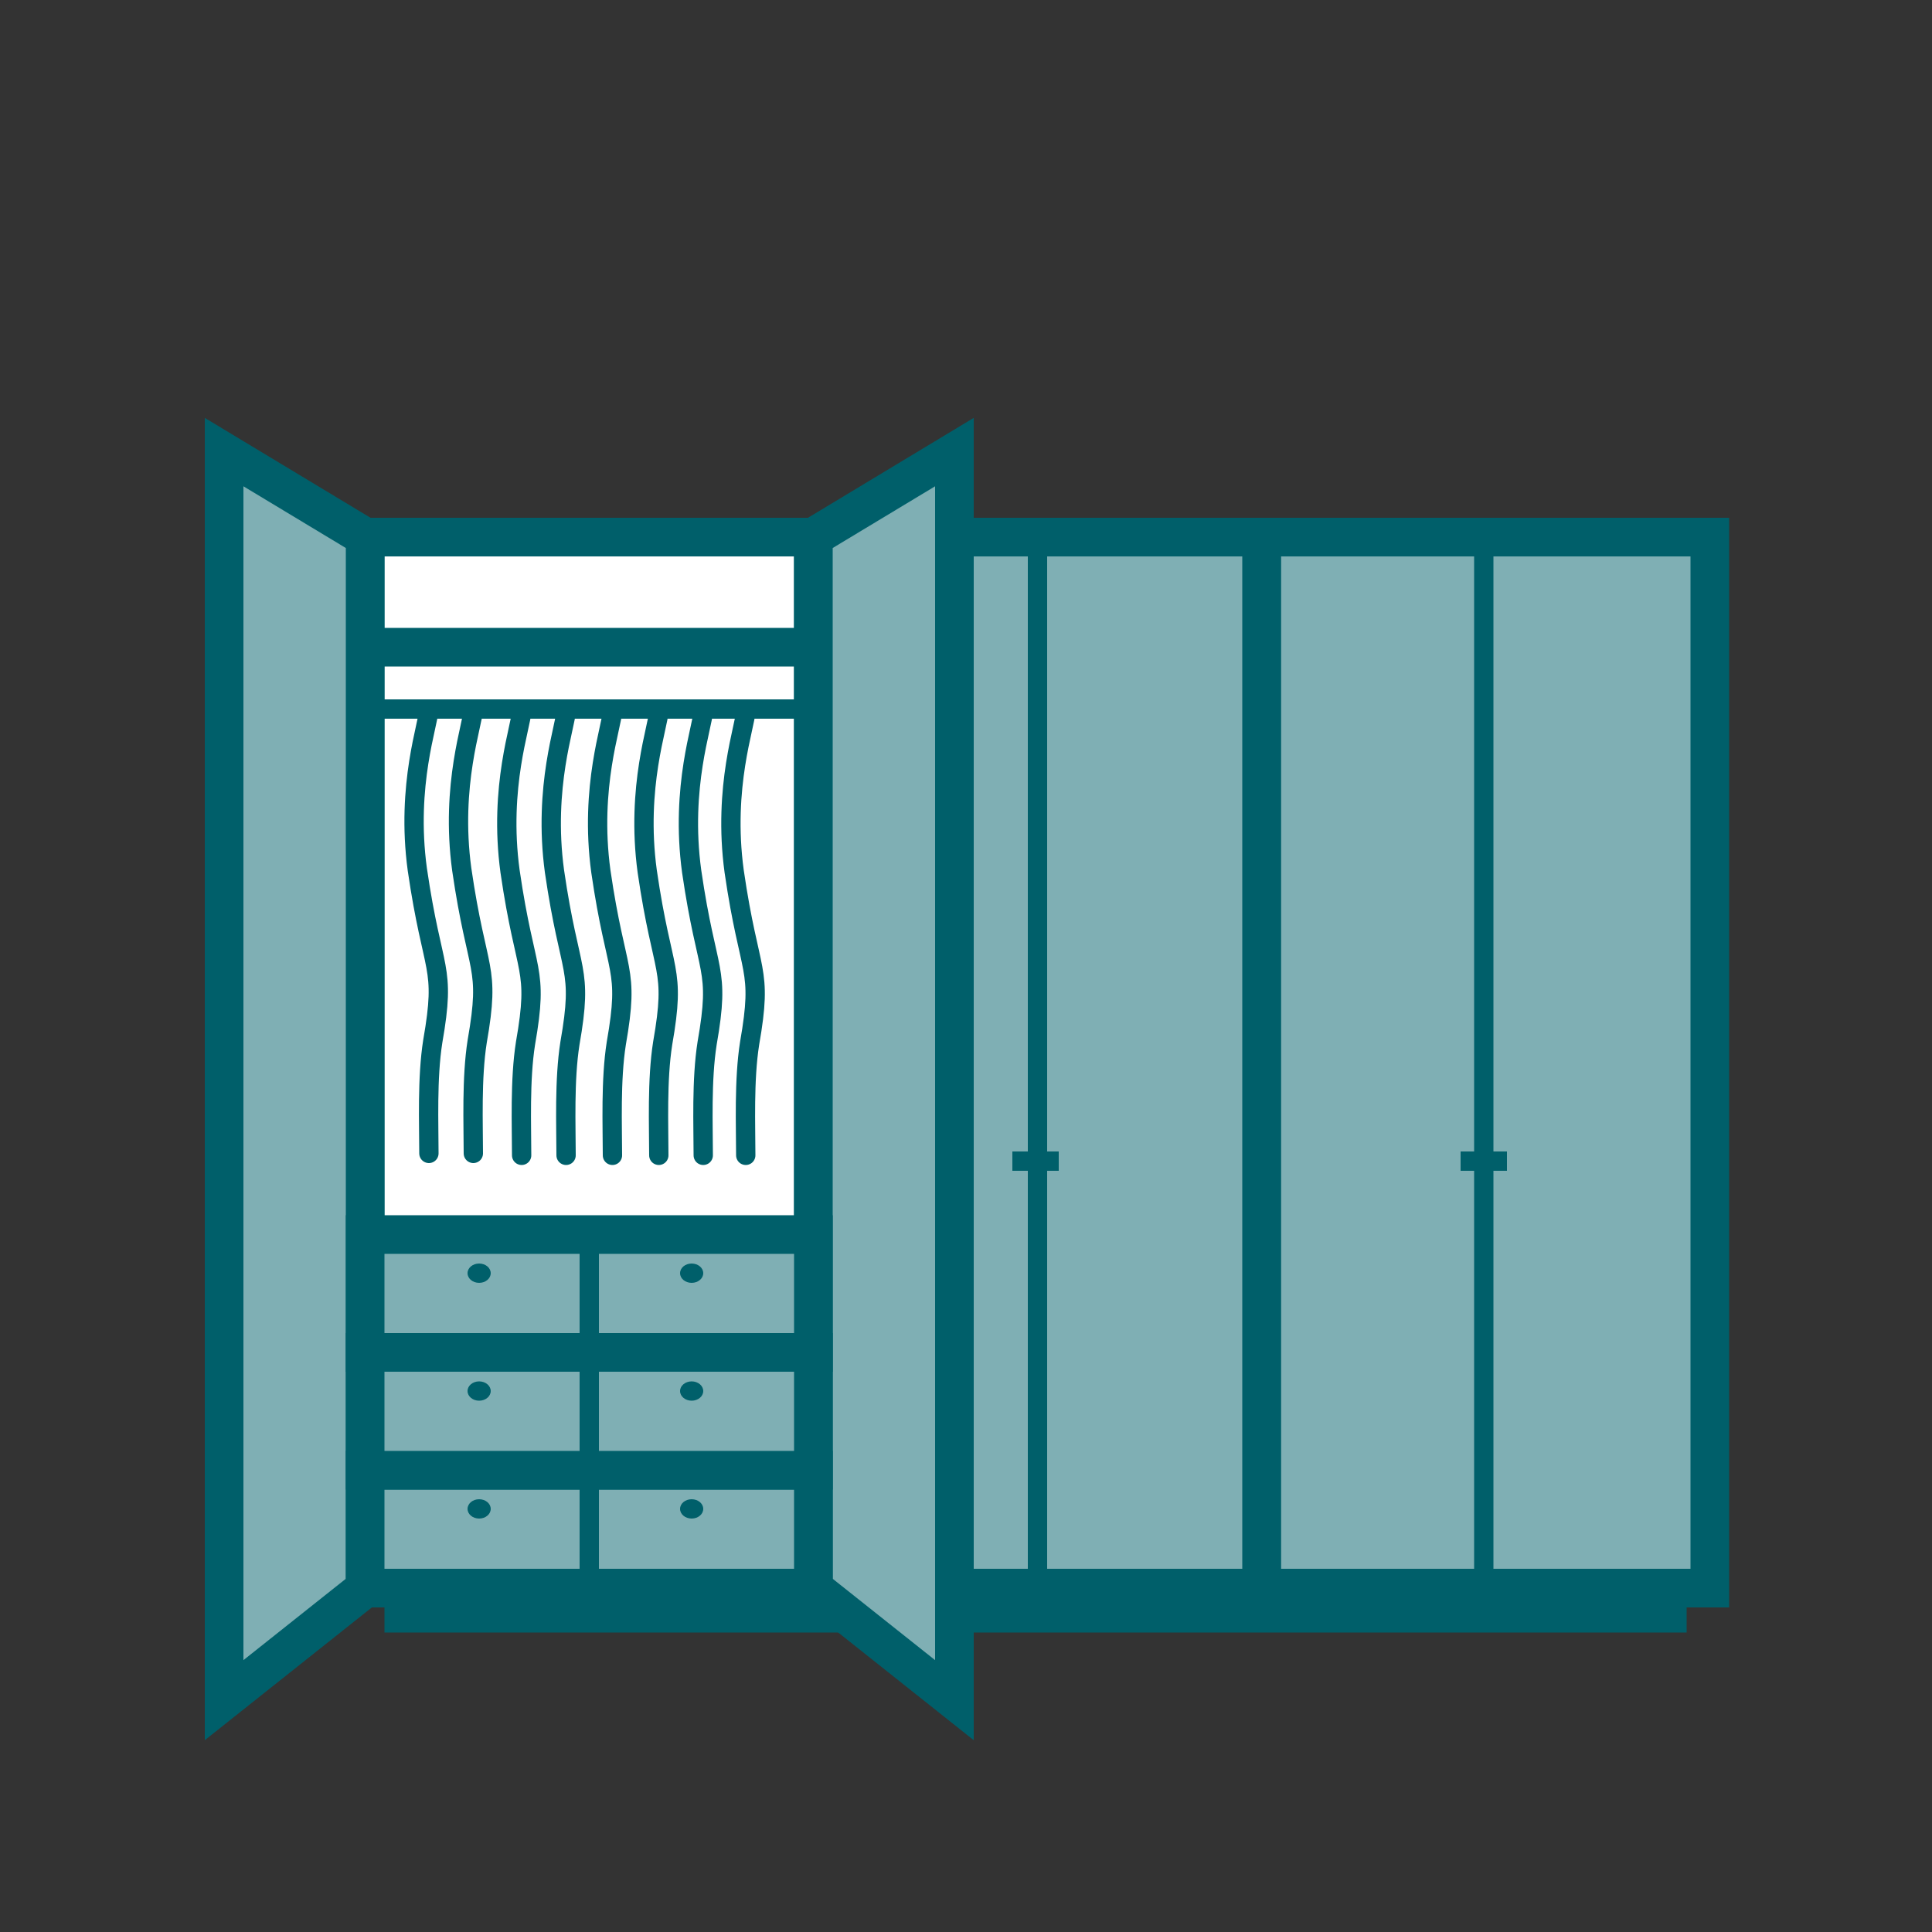 <?xml version="1.0" encoding="utf-8"?>
<!-- Generator: Adobe Illustrator 27.3.1, SVG Export Plug-In . SVG Version: 6.00 Build 0)  -->
<svg version="1.1" id="Laag_1" xmlns="http://www.w3.org/2000/svg" xmlns:xlink="http://www.w3.org/1999/xlink" x="0px" y="0px"
	 viewBox="0 0 100 100" style="enable-background:new 0 0 100 100;" xml:space="preserve">
<rect x="0" y="0" width="100" height="100" fill="#333333" stroke="none"/>
<style type="text/css">
	.st0{fill:none;stroke:#005F6A;stroke-width:2;stroke-miterlimit:10;}
	.st1{fill:#7FAFB4;stroke:#005F6A;stroke-width:2;stroke-miterlimit:10;}
	.st2{fill:none;stroke:#005F6A;stroke-miterlimit:10;}
	.st3{fill:#FFFFFF;stroke:#005F6A;stroke-width:2;stroke-miterlimit:10;}
	.st4{fill:#7FAFB4;stroke:#005F6A;stroke-miterlimit:10;}
	.st5{fill:#005F6A;}
	.st6{fill:none;stroke:#005F6A;stroke-linecap:round;stroke-miterlimit:10;}
	.st7{fill:none;}
</style>
<g>
	<line class="st0" x1="87.3" y1="83.5" x2="19.9" y2="83.5"/>
	<g>
		<rect x="65.3" y="27.8" class="st1" width="23.2" height="54.4"/>
		<line class="st2" x1="76.8" y1="28" x2="76.8" y2="82"/>
		<line class="st2" x1="75.6" y1="60.1" x2="78" y2="60.1"/>
	</g>
	<g>
		<rect x="42.1" y="27.8" class="st1" width="23.2" height="54.4"/>
		<line class="st2" x1="53.7" y1="28" x2="53.7" y2="82"/>
		<line class="st2" x1="52.4" y1="60.1" x2="54.8" y2="60.1"/>
	</g>
	<g>
		<rect x="18.9" y="27.8" class="st3" width="23.2" height="54.4"/>
		<path class="st2" d="M30.5,82"/>
		<path class="st2" d="M30.5,28"/>
		<path class="st2" d="M31.6,60.1"/>
		<path class="st2" d="M29.2,60.1"/>
	</g>
	<polygon class="st1" points="11.6,88 18.9,82.2 18.9,27.8 11.6,23.4 	"/>
	<polygon class="st1" points="49.4,88 42.1,82.2 42.1,27.8 49.4,23.4 	"/>
	<g>
		<g>
			<g>
				<rect x="18.9" y="76.1" class="st1" width="23.2" height="6.1"/>
				<path class="st4" d="M30.5,82.2"/>
				<path class="st4" d="M30.5,76.1"/>
				<path class="st4" d="M31.6,79.7"/>
				<path class="st4" d="M29.2,79.7"/>
			</g>
			<line class="st2" x1="30.5" y1="76.1" x2="30.5" y2="82"/>
			<ellipse class="st5" cx="24.8" cy="78.1" rx="0.6" ry="0.5"/>
			<ellipse class="st5" cx="35.8" cy="78.1" rx="0.6" ry="0.5"/>
		</g>
		<g>
			<g>
				<rect x="18.9" y="70" class="st1" width="23.2" height="6.1"/>
				<path class="st4" d="M30.5,76"/>
				<path class="st4" d="M30.5,70"/>
				<path class="st4" d="M31.6,73.6"/>
				<path class="st4" d="M29.2,73.6"/>
			</g>
			<line class="st2" x1="30.5" y1="70" x2="30.5" y2="75.9"/>
			<ellipse class="st5" cx="24.8" cy="72" rx="0.6" ry="0.5"/>
			<ellipse class="st5" cx="35.8" cy="72" rx="0.6" ry="0.5"/>
		</g>
		<g>
			<g>
				<rect x="18.9" y="63.9" class="st1" width="23.2" height="6.1"/>
				<path class="st4" d="M30.5,70"/>
				<path class="st4" d="M30.5,63.9"/>
				<path class="st4" d="M31.6,67.5"/>
				<path class="st4" d="M29.2,67.5"/>
			</g>
			<line class="st2" x1="30.5" y1="63.9" x2="30.5" y2="69.8"/>
			<ellipse class="st5" cx="24.8" cy="65.9" rx="0.6" ry="0.5"/>
			<ellipse class="st5" cx="35.8" cy="65.9" rx="0.6" ry="0.5"/>
		</g>
	</g>
	<line class="st0" x1="19" y1="33.5" x2="42.1" y2="33.5"/>
	<g>
		<line class="st2" x1="18.8" y1="36.7" x2="41.5" y2="36.7"/>
		<g>
			<path class="st6" d="M22.2,36.7c0,0.7-1.2,3.9-0.6,8.3c0.8,5.5,1.5,4.9,0.8,8.9c-0.3,1.9-0.2,4.3-0.2,5.8"/>
			<path class="st6" d="M27,36.8c0,0.7-1.2,3.9-0.6,8.3c0.8,5.5,1.5,4.9,0.8,8.9c-0.3,1.9-0.2,4.3-0.2,5.8"/>
			<path class="st6" d="M29.3,36.8c0,0.7-1.2,3.9-0.6,8.3c0.8,5.5,1.5,4.9,0.8,8.9c-0.3,1.9-0.2,4.3-0.2,5.8"/>
			<path class="st6" d="M31.7,36.8c0,0.7-1.2,3.9-0.6,8.3c0.8,5.5,1.5,4.9,0.8,8.9c-0.3,1.9-0.2,4.3-0.2,5.8"/>
			<path class="st6" d="M34.1,36.8c0,0.7-1.2,3.9-0.6,8.3c0.8,5.5,1.5,4.9,0.8,8.9c-0.3,1.9-0.2,4.3-0.2,5.8"/>
			<path class="st6" d="M36.4,36.8c0,0.7-1.2,3.9-0.6,8.3c0.8,5.5,1.5,4.9,0.8,8.9c-0.3,1.9-0.2,4.3-0.2,5.8"/>
			<path class="st6" d="M38.6,36.8c0,0.7-1.2,3.9-0.6,8.3c0.8,5.5,1.5,4.9,0.8,8.9c-0.3,1.9-0.2,4.3-0.2,5.8"/>
			<path class="st6" d="M24.5,36.7c0,0.7-1.2,3.9-0.6,8.3c0.8,5.5,1.5,4.9,0.8,8.9c-0.3,1.9-0.2,4.3-0.2,5.8"/>
		</g>
	</g>
</g>
<rect y="0" class="st7" width="100" height="100"/>
</svg>
